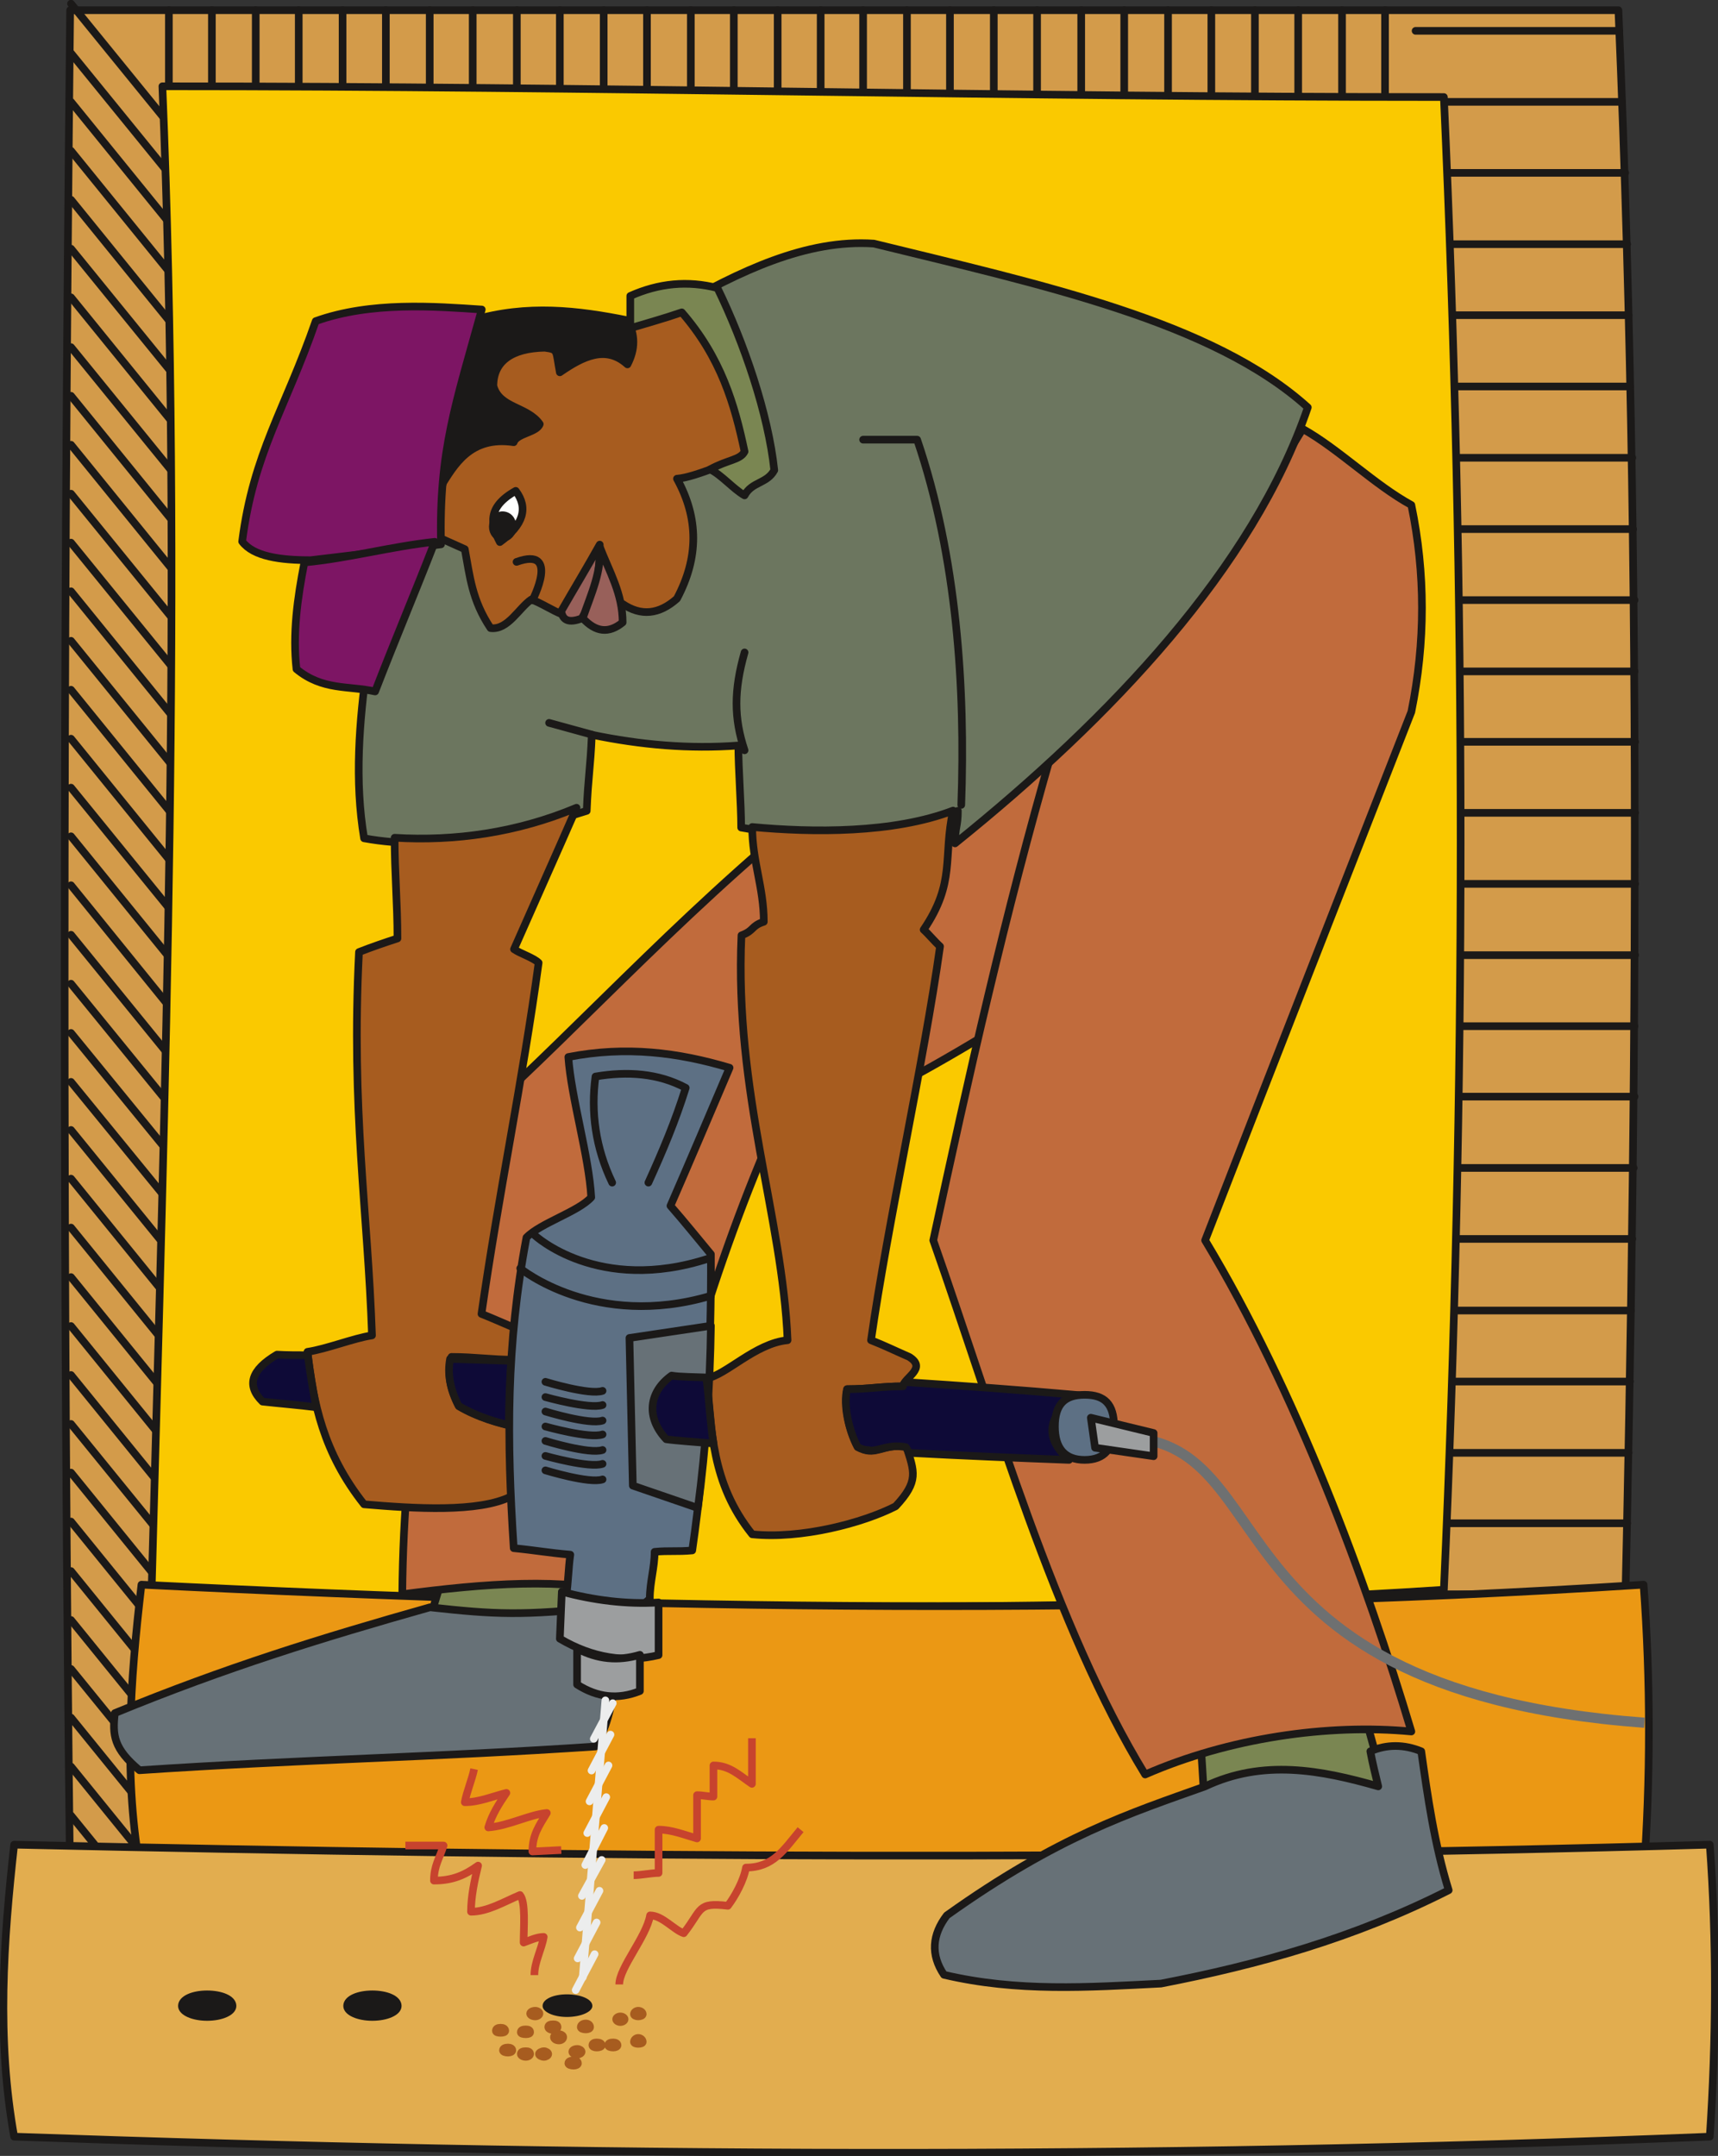 <svg xmlns="http://www.w3.org/2000/svg" xml:space="preserve" width="60.73mm" height="288" fill-rule="evenodd" stroke-linejoin="round" stroke-width="28.222" preserveAspectRatio="xMidYMid" version="1.2" viewBox="0 0 6073 7620"><rect x="0" y="0" width="6073" height="7620" fill="#333333" stroke="none"/><defs class="ClipPathGroup"><clipPath id="a" clipPathUnits="userSpaceOnUse"><path d="M0 0h6073v7620H0z"/></clipPath></defs><g class="SlideGroup"><g class="Slide" clip-path="url(#a)"><g class="Page"><g class="com.sun.star.drawing.ClosedBezierShape"><path fill="none" d="M214 22h5579v6756H214z" class="BoundingBox"/><path fill="#D39B4A" d="M248 36h5473c94 2208 58 4418 0 6631-1827 137-3651 119-5473 0-26-2125-26-4238 0-6631Z"/><path fill="none" stroke="#1B1918" stroke-linecap="round" stroke-width="27" d="M248 36h5473c94 2208 58 4418 0 6631-1827 137-3651 119-5473 0-26-2125-26-4238 0-6631Z"/></g><g class="com.sun.star.drawing.PolyPolygonShape"><path fill="none" d="M583 22h4328v429H583z" class="BoundingBox"/><path fill="#FAC900" d="M597 36v400V36Zm0 0Zm152 0v400V36Zm0 0Zm155 0v400V36Zm0 0Zm152 0v400V36Zm0 0Zm155 0v400V36Zm0 0Zm153 0v400V36Zm0 0Zm155 0v400V36Zm0 0Zm152 0v400V36Zm0 0Zm156 0v400V36Zm0 0Zm152 0v400V36Zm0 0Zm155 0v400V36Zm0 0Zm153 0v400V36Zm0 0Zm155 0v400V36Zm0 0Zm152 0v400V36Zm0 0Zm155 0v400V36Zm0 0Zm152 0v400V36Zm0 0Zm150 0v400V36Zm0 0Zm155 0v400V36Zm0 0Zm152 0v400V36Zm0 0Zm155 0v400V36Zm0 0Zm153 0v400V36Zm0 0Zm156 0v400V36Zm0 0Zm152 0v400V36Zm0 0Zm155 0v400V36Zm0 0Zm153 0v400V36Zm0 0Zm154 0v400V36Zm0 0Zm153 0v400V36Zm0 0Zm155 0v400V36Zm0 0Zm152 0v400V36Z"/><path fill="none" stroke="#1B1918" stroke-linecap="round" stroke-width="27" d="M597 36v400V36Zm152 0v400V36Zm155 0v400V36Zm152 0v400V36Zm155 0v400V36Zm153 0v400V36Zm155 0v400V36Zm152 0v400V36Zm156 0v400V36Zm152 0v400V36Zm155 0v400V36Zm153 0v400V36Zm155 0v400V36Zm152 0v400V36Zm155 0v400V36Zm152 0v400V36Zm150 0v400V36Zm155 0v400V36Zm152 0v400V36Zm155 0v400V36Zm153 0v400V36Zm156 0v400V36Zm152 0v400V36Zm155 0v400V36Zm153 0v400V36Zm154 0v400V36Zm153 0v400V36Zm155 0v400V36Zm152 0v400V36Z"/></g><g class="com.sun.star.drawing.PolyPolygonShape"><path fill="none" d="M4990 95h805v5806h-805z" class="BoundingBox"/><path fill="#FAC900" d="M5724 109h-720 720Zm0 0Zm10 251h-730 730Zm0 0Zm11 251h-741 741Zm0 0Zm7 252h-748 748Zm0 0Zm5 251h-753 753Zm0 0Zm5 252h-758 758Zm0 0Zm8 252h-766 766Zm0 0Zm3 252h-769 769Zm0 0Zm5 251h-774 774Zm0 0Zm0 252h-774 774Zm0 0Zm2 249h-776 776Zm0 0Zm0 251h-776 776Zm0 0Zm0 251h-776 776Zm0 0Zm0 252h-776 776Zm0 0Zm-2 251h-774 774Zm0 0Zm0 249h-774 774Zm0 0Zm-3 252h-771 771Zm0 0Zm-5 251h-766 766Zm0 0Zm-5 253h-761 761Zm0 0Zm-3 251h-758 758Zm0 0Zm-5 252h-753 753Zm0 0Zm-5 249h-748 748Zm0 0Zm-5 251h-743 743Zm0 0Zm-5 251h-738 738Z"/><path fill="none" stroke="#1B1918" stroke-linecap="round" stroke-width="27" d="M5724 109h-720 720Zm10 251h-730 730Zm11 251h-741 741Zm7 252h-748 748Zm5 251h-753 753Zm5 252h-758 758Zm8 252h-766 766Zm3 252h-769 769Zm5 251h-774 774Zm0 252h-774 774Zm2 249h-776 776Zm0 251h-776 776Zm0 251h-776 776Zm0 252h-776 776Zm-2 251h-774 774Zm0 249h-774 774Zm-3 252h-771 771Zm-5 251h-766 766Zm-5 253h-761 761Zm-3 251h-758 758Zm-5 252h-753 753Zm-5 249h-748 748Zm-5 251h-743 743Zm-5 251h-738 738Z"/></g><g fill="none" class="com.sun.star.drawing.PolyLineShape"><path d="M237-1h452v7302H237z" class="BoundingBox"/><path stroke="#1B1918" stroke-linecap="round" stroke-width="27" d="m251 13 423 520M251 188l423 520M251 360l423 521M251 533l423 521M251 706l423 521M251 879l423 520m-423-348 423 521m-423-345 423 520m-423-348 423 521m-423-348 423 521m-423-348 423 520m-423-347 423 520m-423-348 423 521m-423-346 423 521m-423-348 423 521m-423-348 423 521m-423-348 423 520m-423-348 423 521m-423-348 423 522m-423-347 423 520m-423-347 423 519m-423-345 423 518m-423-345 423 518m-423-348 423 520m-423-348 423 521m-423-348 423 521m-423-346 423 521m-423-348 423 521m-423-348 423 521m-423-348 423 520m-423-348 423 521m-423-348 423 521m-423-346 423 521m-423-348 423 521m-423-348 423 520m-423-348 423 521m-423-348 423 521m-423-348 423 521m-423-346 423 521m-423-348 423 521"/></g><g class="com.sun.star.drawing.ClosedBezierShape"><path fill="none" d="M522 291h4656v5402H522z" class="BoundingBox"/><path fill="#FAC900" d="M574 305c1550 0 2980 38 4530 38 79 1757 79 3513 0 5276-1553 102-3021 51-4568 0 48-1783 109-3582 38-5314Z"/><path fill="none" stroke="#1B1918" stroke-linecap="round" stroke-width="27" d="M574 305c1550 0 2980 38 4530 38 79 1757 79 3513 0 5276-1553 102-3021 51-4568 0 48-1783 109-3582 38-5314Z"/></g><g class="com.sun.star.drawing.ClosedBezierShape"><path fill="none" d="M446 5587h5398v1077H446z" class="BoundingBox"/><path fill="#EB9814" d="M500 5601c1770 88 3539 114 5310 0 25 341 25 684 0 1030-1771 26-3540 23-5310 0-65-344-40-689 0-1030Z"/><path fill="none" stroke="#1B1918" stroke-linecap="round" stroke-width="27" d="M500 5601c1770 88 3539 114 5310 0 25 341 25 684 0 1030-1771 26-3540 23-5310 0-65-344-40-689 0-1030Z"/></g><g class="com.sun.star.drawing.ClosedBezierShape"><path fill="none" d="M-2 6506h6079v1118H-2z" class="BoundingBox"/><path fill="#E2AD4F" d="M50 6520c1998 45 3992 58 5994 0 25 342 23 686 0 1032-2002 81-3996 71-5994 0-62-346-38-690 0-1032Z"/><path fill="none" stroke="#1B1918" stroke-linecap="round" stroke-width="27" d="M50 6520c1998 45 3992 58 5994 0 25 342 23 686 0 1032-2002 81-3996 71-5994 0-62-346-38-690 0-1032Z"/></g><g class="com.sun.star.drawing.ClosedBezierShape"><path fill="none" d="M4225 5889h683v533h-683z" class="BoundingBox"/><path fill="#7A8652" d="M4797 5903c12 168 84 298 96 466-191 0-443 38-634 38-5-109-13-219-20-328 188-60 371-118 558-176Z"/><path fill="none" stroke="#1B1918" stroke-linecap="round" stroke-width="27" d="M4797 5903c12 168 84 298 96 466-191 0-443 38-634 38-5-109-13-219-20-328 188-60 371-118 558-176Z"/></g><g class="com.sun.star.drawing.PolyPolygonShape"><path fill="none" d="M1515 5551h614v233h-614z" class="BoundingBox"/><path fill="#7A8652" d="m2114 5605-38 164-547-79 38-125 547 40Z"/><path fill="none" stroke="#1B1918" stroke-linecap="round" stroke-width="27" d="m2114 5605-38 164-547-79 38-125 547 40Z"/></g><g class="com.sun.star.drawing.ClosedBezierShape"><path fill="none" d="M1408 2120h2636v3530H1408z" class="BoundingBox"/><path fill="#C16B3C" d="M3493 3652c-262 160-521 294-786 405-221 524-356 1049-480 1578-234-61-516-38-805 0 5-577 99-1100 259-1674 398-359 772-784 1296-1192 353-178 698-404 1052-635-178 507-359 1013-536 1518Z"/><path fill="none" stroke="#1B1918" stroke-linecap="round" stroke-width="27" d="M3493 3652c-262 160-521 294-786 405-221 524-356 1049-480 1578-234-61-516-38-805 0 5-577 99-1100 259-1674 398-359 772-784 1296-1192 353-178 698-404 1052-635-178 507-359 1013-536 1518Z"/></g><g class="com.sun.star.drawing.ClosedBezierShape"><path fill="none" d="M3285 1502h1756v4785H3285z" class="BoundingBox"/><path fill="#C16B3C" d="M4605 1516c127 71 254 198 384 269 50 241 50 485 0 731-244 624-488 1246-729 1868 320 531 569 1200 729 1736-295-28-646 23-941 152-318-520-531-1268-749-1888 124-576 254-1156 421-1733 412-389 682-800 885-1135Z"/><path fill="none" stroke="#1B1918" stroke-linecap="round" stroke-width="27" d="M4605 1516c127 71 254 198 384 269 50 241 50 485 0 731-244 624-488 1246-729 1868 320 531 569 1200 729 1736-295-28-646 23-941 152-318-520-531-1268-749-1888 124-576 254-1156 421-1733 412-389 682-800 885-1135Z"/></g><g class="com.sun.star.drawing.ClosedBezierShape"><path fill="none" d="M3290 6157h1846v881H3290z" class="BoundingBox"/><path fill="#677177" d="M4844 6190c58-25 119-25 180 0 23 162 46 325 97 491-335 170-676 264-1017 330-257 13-508 30-767-31-48-71-42-142 10-210 394-281 650-362 913-456 205-97 409-58 612 0-10-41-20-81-28-124Z"/><path fill="none" stroke="#1B1918" stroke-linecap="round" stroke-width="27" d="M4844 6190c58-25 119-25 180 0 23 162 46 325 97 491-335 170-676 264-1017 330-257 13-508 30-767-31-48-71-42-142 10-210 394-281 650-362 913-456 205-97 409-58 612 0-10-41-20-81-28-124Z"/></g><g class="com.sun.star.drawing.ClosedBezierShape"><path fill="none" d="M389 5665h1799v607H389z" class="BoundingBox"/><path fill="#677177" d="M2143 5679c43 137 48 351-38 494-562 38-1048 46-1612 84-91-76-96-124-87-202 389-160 728-265 1114-374 227 25 328 31 623-2Z"/><path fill="none" stroke="#1B1918" stroke-linecap="round" stroke-width="27" d="M2143 5679c43 137 48 351-38 494-562 38-1048 46-1612 84-91-76-96-124-87-202 389-160 728-265 1114-374 227 25 328 31 623-2Z"/></g><g class="com.sun.star.drawing.ClosedBezierShape"><path fill="none" d="M1254 845h3384v2151H1254z" class="BoundingBox"/><path fill="#6C765F" d="M2381 1092c234-134 470-247 708-231 591 145 1198 275 1534 579-193 565-694 1096-1247 1541 0-59 10-59 10-115-259 82-512 105-766 59 0-84-10-208-10-290-173 13-345-2-518-38-5 120-13 147-18 269-261 82-523 145-787 97-68-406 66-831 96-1233 384-218 615-419 998-638Z"/><path fill="none" stroke="#1B1918" stroke-linecap="round" stroke-width="27" d="M2381 1092c234-134 470-247 708-231 591 145 1198 275 1534 579-193 565-694 1096-1247 1541 0-59 10-59 10-115-259 82-512 105-766 59 0-84-10-208-10-290-173 13-345-2-518-38-5 120-13 147-18 269-261 82-523 145-787 97-68-406 66-831 96-1233 384-218 615-419 998-638Z"/></g><g fill="none" class="com.sun.star.drawing.OpenBezierShape"><path d="M3037 1540h379v1320h-379z" class="BoundingBox"/><path stroke="#1B1918" stroke-linecap="round" stroke-width="27" d="M3051 1554h191c141 414 171 882 156 1291"/></g><g fill="none" class="com.sun.star.drawing.OpenBezierShape"><path d="M2589 2292h57v375h-57z" class="BoundingBox"/><path stroke="#1B1918" stroke-linecap="round" stroke-width="27" d="M2632 2652c-38-114-38-212 0-346"/></g><g fill="none" class="com.sun.star.drawing.LineShape"><path d="M1927 2541h182v71h-182z" class="BoundingBox"/><path stroke="#1B1918" stroke-linecap="round" stroke-width="27" d="m2094 2597-153-42"/></g><g class="com.sun.star.drawing.ClosedBezierShape"><path fill="none" d="M1073 2841h980v2505h-980z" class="BoundingBox"/><path fill="#A75C1F" d="M2038 2855c-73 167-147 332-221 500 21 15 69 30 87 48-56 414-143 827-202 1241 43 17 89 38 133 56 69 43-18 73-18 106-79 0-140-10-221-10-16 58-6 114 27 175 61 36 138 61 222 77 28 88 46 149-38 241-115 58-344 43-520 28-145-183-180-361-200-539 68-10 162-48 228-58-15-440-74-796-46-1355 46-18 90-33 136-48 0-122-10-234-10-356 213 13 433-18 643-106Z"/><path fill="none" stroke="#1B1918" stroke-linecap="round" stroke-width="27" d="M2038 2855c-73 167-147 332-221 500 21 15 69 30 87 48-56 414-143 827-202 1241 43 17 89 38 133 56 69 43-18 73-18 106-79 0-140-10-221-10-16 58-6 114 27 175 61 36 138 61 222 77 28 88 46 149-38 241-115 58-344 43-520 28-145-183-180-361-200-539 68-10 162-48 228-58-15-440-74-796-46-1355 46-18 90-33 136-48 0-122-10-234-10-356 213 13 433-18 643-106Z"/></g><g class="com.sun.star.drawing.ClosedBezierShape"><path fill="none" d="M2483 2851h901v2590h-901z" class="BoundingBox"/><path fill="#A75C1F" d="M3369 2865c-36 165 10 253-104 421 17 15 38 41 58 59-58 414-185 978-244 1392 46 18 89 39 135 59 66 41-21 74-21 104-78 0-119 10-198 10-12 59 5 145 36 203 61 39 89-12 173 0 28 89 45 122-38 211-115 59-334 117-507 99-147-183-142-373-162-551 68-10 172-124 287-135-18-436-188-872-163-1431 46-17 33-33 79-48 0-122-41-213-41-335 213 20 499 23 710-58Z"/><path fill="none" stroke="#1B1918" stroke-linecap="round" stroke-width="27" d="M3369 2865c-36 165 10 253-104 421 17 15 38 41 58 59-58 414-185 978-244 1392 46 18 89 39 135 59 66 41-21 74-21 104-78 0-119 10-198 10-12 59 5 145 36 203 61 39 89-12 173 0 28 89 45 122-38 211-115 59-334 117-507 99-147-183-142-373-162-551 68-10 172-124 287-135-18-436-188-872-163-1431 46-17 33-33 79-48 0-122-41-213-41-335 213 20 499 23 710-58Z"/></g><g class="com.sun.star.drawing.ClosedBezierShape"><path fill="none" d="M1505 1022h1202v1214H1505z" class="BoundingBox"/><path fill="#A75C1F" d="M2661 1615c-69 5-198 72-268 77 77 140 77 279 0 424-63 56-127 63-193 18-71 12-142 25-211 38-35-13-76-41-111-53-44 30-83 109-144 101-66-99-73-183-91-279-41-18-84-38-124-56 66-221 106-491 172-712 169-28 362-5 527-31 97-35 194-71 291-106 33 213 266 368 152 579Z"/><path fill="none" stroke="#1B1918" stroke-linecap="round" stroke-width="27" d="M2661 1615c-69 5-198 72-268 77 77 140 77 279 0 424-63 56-127 63-193 18-71 12-142 25-211 38-35-13-76-41-111-53-44 30-83 109-144 101-66-99-73-183-91-279-41-18-84-38-124-56 66-221 106-491 172-712 169-28 362-5 527-31 97-35 194-71 291-106 33 213 266 368 152 579Z"/></g><g class="com.sun.star.drawing.ClosedBezierShape"><path fill="none" d="M2214 989h538v777h-538z" class="BoundingBox"/><path fill="#7A8652" d="M2228 1160v-114c101-45 203-55 308-28 94 193 180 445 201 644-26 48-79 40-105 89-38-21-83-74-122-92 64-35 107-33 122-63-35-166-83-332-222-492-61 21-122 38-182 56Z"/><path fill="none" stroke="#1B1918" stroke-linecap="round" stroke-width="27" d="M2228 1160v-114c101-45 203-55 308-28 94 193 180 445 201 644-26 48-79 40-105 89-38-21-83-74-122-92 64-35 107-33 122-63-35-166-83-332-222-492-61 21-122 38-182 56Z"/></g><g class="com.sun.star.drawing.ClosedBezierShape"><path fill="none" d="M1543 1083h711v653h-711z" class="BoundingBox"/><path fill="#1B1918" d="M2218 1132c28 51 28 102 0 156-76-69-158-28-239 28-15-80-5-80-53-87-118 2-182 49-182 135 21 79 120 72 164 135-11 30-82 33-92 64-155-23-211 82-259 158 40-197 76-392 114-589 193-57 372-35 547 0Z"/><path fill="none" stroke="#1B1918" stroke-linecap="round" stroke-width="27" d="M2218 1132c28 51 28 102 0 156-76-69-158-28-239 28-15-80-5-80-53-87-118 2-182 49-182 135 21 79 120 72 164 135-11 30-82 33-92 64-155-23-211 82-259 158 40-197 76-392 114-589 193-57 372-35 547 0Z"/></g><g class="com.sun.star.drawing.ClosedBezierShape"><path fill="none" d="M842 1069h876v926H842z" class="BoundingBox"/><path fill="#7D1564" d="M1703 1094c-91 329-152 499-144 830-136 18-296 36-461 56-108 0-202-13-242-66 40-313 152-468 260-779 195-70 422-52 587-41Z"/><path fill="none" stroke="#1B1918" stroke-linecap="round" stroke-width="27" d="M1703 1094c-91 329-152 499-144 830-136 18-296 36-461 56-108 0-202-13-242-66 40-313 152-468 260-779 195-70 422-52 587-41Z"/></g><g class="com.sun.star.drawing.ClosedBezierShape"><path fill="none" d="M1029 1901h523v558h-523z" class="BoundingBox"/><path fill="#7D1564" d="M1076 1988c-25 127-42 253-28 377 92 76 183 58 278 79 74-191 137-339 211-529-158 17-303 58-461 73Z"/><path fill="none" stroke="#1B1918" stroke-linecap="round" stroke-width="27" d="M1076 1988c-25 127-42 253-28 377 92 76 183 58 278 79 74-191 137-339 211-529-158 17-303 58-461 73Z"/></g><g fill="none" class="com.sun.star.drawing.OpenBezierShape"><path d="M1812 1962h117v175h-117z" class="BoundingBox"/><path stroke="#1B1918" stroke-linecap="round" stroke-width="27" d="M1882 2122s100-192-56-136"/></g><g class="com.sun.star.drawing.ClosedBezierShape"><path fill="none" d="M1729 1721h133v210h-133z" class="BoundingBox"/><path fill="#FFF" d="M1823 1735c45 60 28 120-56 181-32-61-47-123 56-181Z"/><path fill="none" stroke="#1B1918" stroke-linecap="round" stroke-width="27" d="M1823 1735c45 60 28 120-56 181-32-61-47-123 56-181Z"/></g><g class="com.sun.star.drawing.ClosedBezierShape"><path fill="none" d="M1728 1807h99v109h-99z" class="BoundingBox"/><path fill="#1B1918" d="M1776 1821c21 0 36 17 36 41 0 21-15 39-36 39-19 0-34-18-34-39 0-24 15-41 34-41Z"/><path fill="none" stroke="#1B1918" stroke-linecap="round" stroke-width="27" d="M1776 1821c21 0 36 17 36 41 0 21-15 39-36 39-19 0-34-18-34-39 0-24 15-41 34-41Z"/></g><g class="com.sun.star.drawing.ClosedBezierShape"><path fill="none" d="M1970 1911h165v298h-165z" class="BoundingBox"/><path fill="#98605A" d="M2120 1925c0 87-7 171-64 261-45 17-67 7-72-26 46-80 92-156 136-235Z"/><path fill="none" stroke="#1B1918" stroke-linecap="round" stroke-width="27" d="M2120 1925c0 87-7 171-64 261-45 17-67 7-72-26 46-80 92-156 136-235Z"/></g><g class="com.sun.star.drawing.ClosedBezierShape"><path fill="none" d="M2046 1916h170v326h-170z" class="BoundingBox"/><path fill="#98605A" d="M2060 2185c46 50 92 55 141 15 0-102-47-179-82-270 10 86-29 168-59 255Z"/><path fill="none" stroke="#1B1918" stroke-linecap="round" stroke-width="27" d="M2060 2185c46 50 92 55 141 15 0-102-47-179-82-270 10 86-29 168-59 255Z"/></g><g class="com.sun.star.drawing.ClosedBezierShape"><path fill="none" d="M881 4774h2946v401H881z" class="BoundingBox"/><path fill="#0E0A37" d="M3200 4885c-5 5-8 10-8 15-76 0-119 10-198 10-13 56 5 143 38 205 10 5 23 10 33 10 5 0 10 2 15 2 36-2 66-23 122-12 3 5 8 12 10 20 183 10 381 18 567 25-87-76-81-156 33-229-203-18-409-33-612-46Zm0 0Zm-1393-75c-5 78-8 151-8 227-66-15-127-38-178-68-30-59-40-113-30-166 74 2 145 5 216 7Zm0 0Zm-719-20c8 61 18 123 30 184-63-8-127-13-190-20-57-56-42-111 51-166 35 2 73 2 109 2Z"/><path fill="none" stroke="#1B1918" stroke-linecap="round" stroke-width="27" d="M3200 4885c-5 5-8 10-8 15-76 0-119 10-198 10-13 56 5 143 38 205 10 5 23 10 33 10 5 0 10 2 15 2 36-2 66-23 122-12 3 5 8 12 10 20 183 10 381 18 567 25-87-76-81-156 33-229-203-18-409-33-612-46Zm-1393-75c-5 78-8 151-8 227-66-15-127-38-178-68-30-59-40-113-30-166 74 2 145 5 216 7Zm-719-20c8 61 18 123 30 184-63-8-127-13-190-20-57-56-42-111 51-166 35 2 73 2 109 2Z"/></g><g class="com.sun.star.drawing.ClosedBezierShape"><path fill="none" d="M3715 4916h238v259h-238z" class="BoundingBox"/><path fill="#5D7084" d="M3834 4930c71 0 104 33 104 112 0 77-33 118-104 118-70 0-105-41-105-118 0-79 35-112 105-112Z"/><path fill="none" stroke="#1B1918" stroke-linecap="round" stroke-width="27" d="M3834 4930c71 0 104 33 104 112 0 77-33 118-104 118-70 0-105-41-105-118 0-79 35-112 105-112Z"/></g><g fill="none" class="com.sun.star.drawing.OpenBezierShape"><path d="M3892 5062h1924v1046H3892z" class="BoundingBox"/><path stroke="#6E7071" stroke-linejoin="miter" stroke-width="36" d="M3894 5085c679-73 287 884 1919 1004"/></g><g class="com.sun.star.drawing.PolyPolygonShape"><path fill="none" d="M3842 4997h251v165h-251z" class="BoundingBox"/><path fill="#9C9E9F" d="m3856 5011 222 54v82l-207-30-15-106Z"/><path fill="none" stroke="#1B1918" stroke-linecap="round" stroke-width="27" d="m3856 5011 222 54v82l-207-30-15-106Z"/></g><g class="com.sun.star.drawing.ClosedBezierShape"><path fill="none" d="M1786 3702h808v2002h-808z" class="BoundingBox"/><path fill="#5D7084" d="M2370 4262c49 56 94 112 143 171 2 340-16 703-66 1047-51 5-84 0-133 5 0 56-17 107-17 165-51 59-179 48-296-7 8-49 8-100 15-148-81-7-119-15-200-23-25-384-27-717 45-1098 49-51 183-91 229-142-8-146-71-352-81-496 204-40 389-16 570 38-69 162-138 325-209 488Z"/><path fill="none" stroke="#1B1918" stroke-linecap="round" stroke-width="27" d="M2370 4262c49 56 94 112 143 171 2 340-16 703-66 1047-51 5-84 0-133 5 0 56-17 107-17 165-51 59-179 48-296-7 8-49 8-100 15-148-81-7-119-15-200-23-25-384-27-717 45-1098 49-51 183-91 229-142-8-146-71-352-81-496 204-40 389-16 570 38-69 162-138 325-209 488Z"/></g><g class="com.sun.star.drawing.ClosedBezierShape"><path fill="none" d="M1965 5612h378v266h-378z" class="BoundingBox"/><path fill="#9C9E9F" d="M1986 5626c-2 55-5 109-7 166 115 68 232 86 349 58v-186c-115 7-229-8-342-38Z"/><path fill="none" stroke="#1B1918" stroke-linecap="round" stroke-width="27" d="M1986 5626c-2 55-5 109-7 166 115 68 232 86 349 58v-186c-115 7-229-8-342-38Z"/></g><g class="com.sun.star.drawing.ClosedBezierShape"><path fill="none" d="M2026 5813h251v198h-251z" class="BoundingBox"/><path fill="#9C9E9F" d="M2040 5827v127c72 46 145 54 222 23v-128c-77 23-150 16-222-22Z"/><path fill="none" stroke="#1B1918" stroke-linecap="round" stroke-width="27" d="M2040 5827v127c72 46 145 54 222 23v-128c-77 23-150 16-222-22Z"/></g><g fill="none" class="com.sun.star.drawing.OpenBezierShape"><path d="M1876 4352h645v152h-645z" class="BoundingBox"/><path stroke="#1B1918" stroke-linecap="round" stroke-width="27" d="M1890 4366s224 210 616 82"/></g><g fill="none" class="com.sun.star.drawing.OpenBezierShape"><path d="M1825 4469h703v163h-703z" class="BoundingBox"/><path stroke="#1B1918" stroke-linecap="round" stroke-width="27" d="M1839 4483s264 218 674 97"/></g><g class="com.sun.star.drawing.ClosedBezierShape"><path fill="none" d="M2211 4672h317v673h-317z" class="BoundingBox"/><path fill="#677177" d="M2467 5330c28-212 43-430 46-644l-288 43 12 522 230 79Z"/><path fill="none" stroke="#1B1918" stroke-linecap="round" stroke-width="27" d="M2467 5330c28-212 43-430 46-644l-288 43 12 522 230 79Z"/></g><g fill="none" class="com.sun.star.drawing.OpenBezierShape"><path d="M1914 4870h231v64h-231z" class="BoundingBox"/><path stroke="#1B1918" stroke-linecap="round" stroke-width="27" d="M1928 4884s156 48 202 32"/></g><g fill="none" class="com.sun.star.drawing.OpenBezierShape"><path d="M1914 4924h231v61h-231z" class="BoundingBox"/><path stroke="#1B1918" stroke-linecap="round" stroke-width="27" d="M1928 4938s156 44 202 28"/></g><g fill="none" class="com.sun.star.drawing.OpenBezierShape"><path d="M1914 4975h231v64h-231z" class="BoundingBox"/><path stroke="#1B1918" stroke-linecap="round" stroke-width="27" d="M1928 4989s156 48 202 32"/></g><g fill="none" class="com.sun.star.drawing.OpenBezierShape"><path d="M1914 5028h231v61h-231z" class="BoundingBox"/><path stroke="#1B1918" stroke-linecap="round" stroke-width="27" d="M1928 5042s156 44 202 28"/></g><g fill="none" class="com.sun.star.drawing.OpenBezierShape"><path d="M1914 5079h231v64h-231z" class="BoundingBox"/><path stroke="#1B1918" stroke-linecap="round" stroke-width="27" d="M1928 5093s156 48 202 32"/></g><g fill="none" class="com.sun.star.drawing.OpenBezierShape"><path d="M1914 5132h231v61h-231z" class="BoundingBox"/><path stroke="#1B1918" stroke-linecap="round" stroke-width="27" d="M1928 5146s156 44 202 28"/></g><g fill="none" class="com.sun.star.drawing.OpenBezierShape"><path d="M1914 5183h231v64h-231z" class="BoundingBox"/><path stroke="#1B1918" stroke-linecap="round" stroke-width="27" d="M1928 5197s156 48 202 32"/></g><g fill="none" class="com.sun.star.drawing.OpenBezierShape"><path d="M2085 3781h354v414h-354z" class="BoundingBox"/><path stroke="#1B1918" stroke-linecap="round" stroke-width="27" d="M2164 4180c-59-123-76-250-59-375 112-19 222-12 319 40-36 116-82 225-132 335"/></g><g fill="none" class="com.sun.star.drawing.PolyLineShape"><path d="M2021 6006h160v1043h-160z" class="BoundingBox"/><path stroke="#ECEDED" stroke-linecap="round" stroke-width="27" d="m2166 6020-67 126m59-15-67 127m60-18-67 127m59-15-67 127m60-18-67 131m58-18-70 127m62-18-69 130m59-18-67 127m60-15-67 127"/></g><g class="com.sun.star.drawing.ClosedBezierShape"><path fill="none" d="M629 7035h208v109H629z" class="BoundingBox"/><path fill="#1B1918" d="M732 7049c50 0 90 17 90 41 0 21-40 39-90 39-49 0-89-18-89-39 0-24 40-41 89-41Z"/><path fill="none" stroke="#1B1918" stroke-linejoin="miter" stroke-width="27" d="M732 7049c50 0 90 17 90 41 0 21-40 39-90 39-49 0-89-18-89-39 0-24 40-41 89-41Z"/></g><g class="com.sun.star.drawing.ClosedBezierShape"><path fill="none" d="M1213 7035h208v109h-208z" class="BoundingBox"/><path fill="#1B1918" d="M1316 7049c50 0 90 17 90 41 0 21-40 39-90 39-49 0-89-18-89-39 0-24 40-41 89-41Z"/><path fill="none" stroke="#1B1918" stroke-linejoin="miter" stroke-width="27" d="M1316 7049c50 0 90 17 90 41 0 21-40 39-90 39-49 0-89-18-89-39 0-24 40-41 89-41Z"/></g><g class="com.sun.star.drawing.ClosedBezierShape"><path fill="none" d="M1918 7049h177v82h-177z" class="BoundingBox"/><path fill="#1B1918" d="M2004 7049c49 0 90 17 90 41 0 21-41 39-90 39-48 0-86-18-86-39 0-24 38-41 86-41Z"/></g><g fill="none" class="com.sun.star.drawing.LineShape"><path d="M2046 5996h109v1008h-109z" class="BoundingBox"/><path stroke="#ECEDED" stroke-linecap="round" stroke-width="27" d="m2140 6010-80 979"/></g><g fill="none" class="com.sun.star.drawing.OpenBezierShape"><path d="M2175 6458h667v557h-667z" class="BoundingBox"/><path stroke="#C7432E" stroke-linejoin="miter" stroke-width="27" d="M2189 7014c0-59 96-168 109-244 43 0 84 51 119 63 66-84 46-110 156-97 25-33 56-89 64-135 96 0 134-63 193-134"/></g><g fill="none" class="com.sun.star.drawing.OpenBezierShape"><path d="M1433 6509h506v473h-506z" class="BoundingBox"/><path stroke="#C7432E" stroke-linejoin="miter" stroke-width="27" d="M1889 6981c0-46 26-92 33-135-25 0-51 13-71 20 0-53 8-143-13-168-59 25-115 59-173 59 0-54 12-110 25-163-46 33-89 53-156 53 0-53 20-79 34-124h-135"/></g><g fill="none" class="com.sun.star.drawing.OpenBezierShape"><path d="M2239 6144h434v499h-434z" class="BoundingBox"/><path stroke="#C7432E" stroke-linejoin="miter" stroke-width="27" d="M2240 6628c25 0 63-8 88-8v-153c47 0 90 18 136 31v-153c20 0 38 5 58 5v-110c57 0 90 34 136 65v-161"/></g><g fill="none" class="com.sun.star.drawing.OpenBezierShape"><path d="M1626 6250h360v310h-360z" class="BoundingBox"/><path stroke="#C7432E" stroke-linejoin="miter" stroke-width="27" d="m1984 6539-102 5c0-58 23-90 51-136-63 6-136 46-207 51 13-45 38-84 64-122-51 13-97 33-147 33 7-38 25-79 33-117"/></g><g class="com.sun.star.drawing.ClosedBezierShape"><path fill="none" d="M1739 7093h548v223h-548z" class="BoundingBox"/><path fill="#A75C1F" d="M1770 7167c8 0 16 3 16 11 0 5-8 7-16 7-10 0-17-2-17-7 0-8 7-11 17-11Zm0 0Zm186-12c7 0 15 2 15 10 0 5-8 10-15 10-10 0-18-5-18-10 0-8 8-10 18-10Zm0 0Zm-33 95c7 0 15 5 15 10s-8 10-15 10c-8 0-18-5-18-10s10-10 18-10Zm0 0Zm186-31c10 0 18 3 18 10 0 5-8 8-18 8-8 0-15-3-15-8 0-7 7-10 15-10Zm0 0Zm-38-67c8 0 15 5 15 13 0 5-7 8-15 8-10 0-18-3-18-8 0-8 8-13 18-13Zm0 0Zm-43 131c7 0 15 2 15 10 0 5-8 8-15 8-10 0-19-3-19-8 0-8 9-10 19-10Zm0 0Zm140-64c7 0 15 3 15 10 0 5-8 8-15 8-11 0-18-3-18-8 0-7 7-10 18-10Zm0 0Zm88-112c8 0 16 5 16 12 0 5-8 8-16 8-7 0-15-3-15-8 0-7 8-12 15-12Zm0 0Zm0 96c8 0 16 6 16 14 0 5-8 7-16 7-7 0-15-2-15-7 0-8 8-14 15-14Zm0 0Zm-63-76c8 0 15 5 15 10s-7 10-15 10-15-5-15-10 7-10 15-10Zm0 0Zm-217 63c8 0 15 5 15 10 0 7-7 12-15 12-10 0-18-5-18-12 0-5 8-10 18-10Zm0 0Zm-117 60c8 0 15 2 15 10 0 5-7 10-15 10-10 0-18-5-18-10 0-8 8-10 18-10Zm0 0Zm0-77c8 0 15 2 15 10 0 5-7 7-15 7-10 0-18-2-18-7 0-8 8-10 18-10Zm0 0Zm33-66c8 0 15 5 15 10s-7 10-15 10c-10 0-18-5-18-10s8-10 18-10Zm0 0Zm-96 130c7 0 15 3 15 10 0 5-8 8-15 8-10 0-18-3-18-8 0-7 8-10 18-10Zm0 0Zm245 5c7 0 15 5 15 10s-8 10-15 10c-11 0-18-5-18-10s7-10 18-10Z"/><path fill="none" stroke="#A75C1F" stroke-linejoin="miter" stroke-width="27" d="M1770 7167c8 0 16 3 16 11 0 5-8 7-16 7-10 0-17-2-17-7 0-8 7-11 17-11Zm186-12c7 0 15 2 15 10 0 5-8 10-15 10-10 0-18-5-18-10 0-8 8-10 18-10Zm-33 95c7 0 15 5 15 10s-8 10-15 10c-8 0-18-5-18-10s10-10 18-10Zm186-31c10 0 18 3 18 10 0 5-8 8-18 8-8 0-15-3-15-8 0-7 7-10 15-10Zm-38-67c8 0 15 5 15 13 0 5-7 8-15 8-10 0-18-3-18-8 0-8 8-13 18-13Zm-43 131c7 0 15 2 15 10 0 5-8 8-15 8-10 0-19-3-19-8 0-8 9-10 19-10Zm140-64c7 0 15 3 15 10 0 5-8 8-15 8-11 0-18-3-18-8 0-7 7-10 18-10Zm88-112c8 0 16 5 16 12 0 5-8 8-16 8-7 0-15-3-15-8 0-7 8-12 15-12Zm0 96c8 0 16 6 16 14 0 5-8 7-16 7-7 0-15-2-15-7 0-8 8-14 15-14Zm-63-76c8 0 15 5 15 10s-7 10-15 10-15-5-15-10 7-10 15-10Zm-217 63c8 0 15 5 15 10 0 7-7 12-15 12-10 0-18-5-18-12 0-5 8-10 18-10Zm-117 60c8 0 15 2 15 10 0 5-7 10-15 10-10 0-18-5-18-10 0-8 8-10 18-10Zm0-77c8 0 15 2 15 10 0 5-7 7-15 7-10 0-18-2-18-7 0-8 8-10 18-10Zm33-66c8 0 15 5 15 10s-7 10-15 10c-10 0-18-5-18-10s8-10 18-10Zm-96 130c7 0 15 3 15 10 0 5-8 8-15 8-10 0-18-3-18-8 0-7 8-10 18-10Zm245 5c7 0 15 5 15 10s-8 10-15 10c-11 0-18-5-18-10s7-10 18-10Z"/></g><g class="com.sun.star.drawing.ClosedBezierShape"><path fill="none" d="M2293 4848h244v269h-244z" class="BoundingBox"/><path fill="#0E0A37" d="M2522 5102c-12-77-15-156-25-230 5-3 7-3 10-3-49-2-105-2-133-7-81 58-91 148-19 225 34 5 108 10 167 15Z"/><path fill="none" stroke="#1B1918" stroke-linecap="round" stroke-width="27" d="M2522 5102c-12-77-15-156-25-230 5-3 7-3 10-3-49-2-105-2-133-7-81 58-91 148-19 225 34 5 108 10 167 15Z"/></g></g></g></g></svg>
